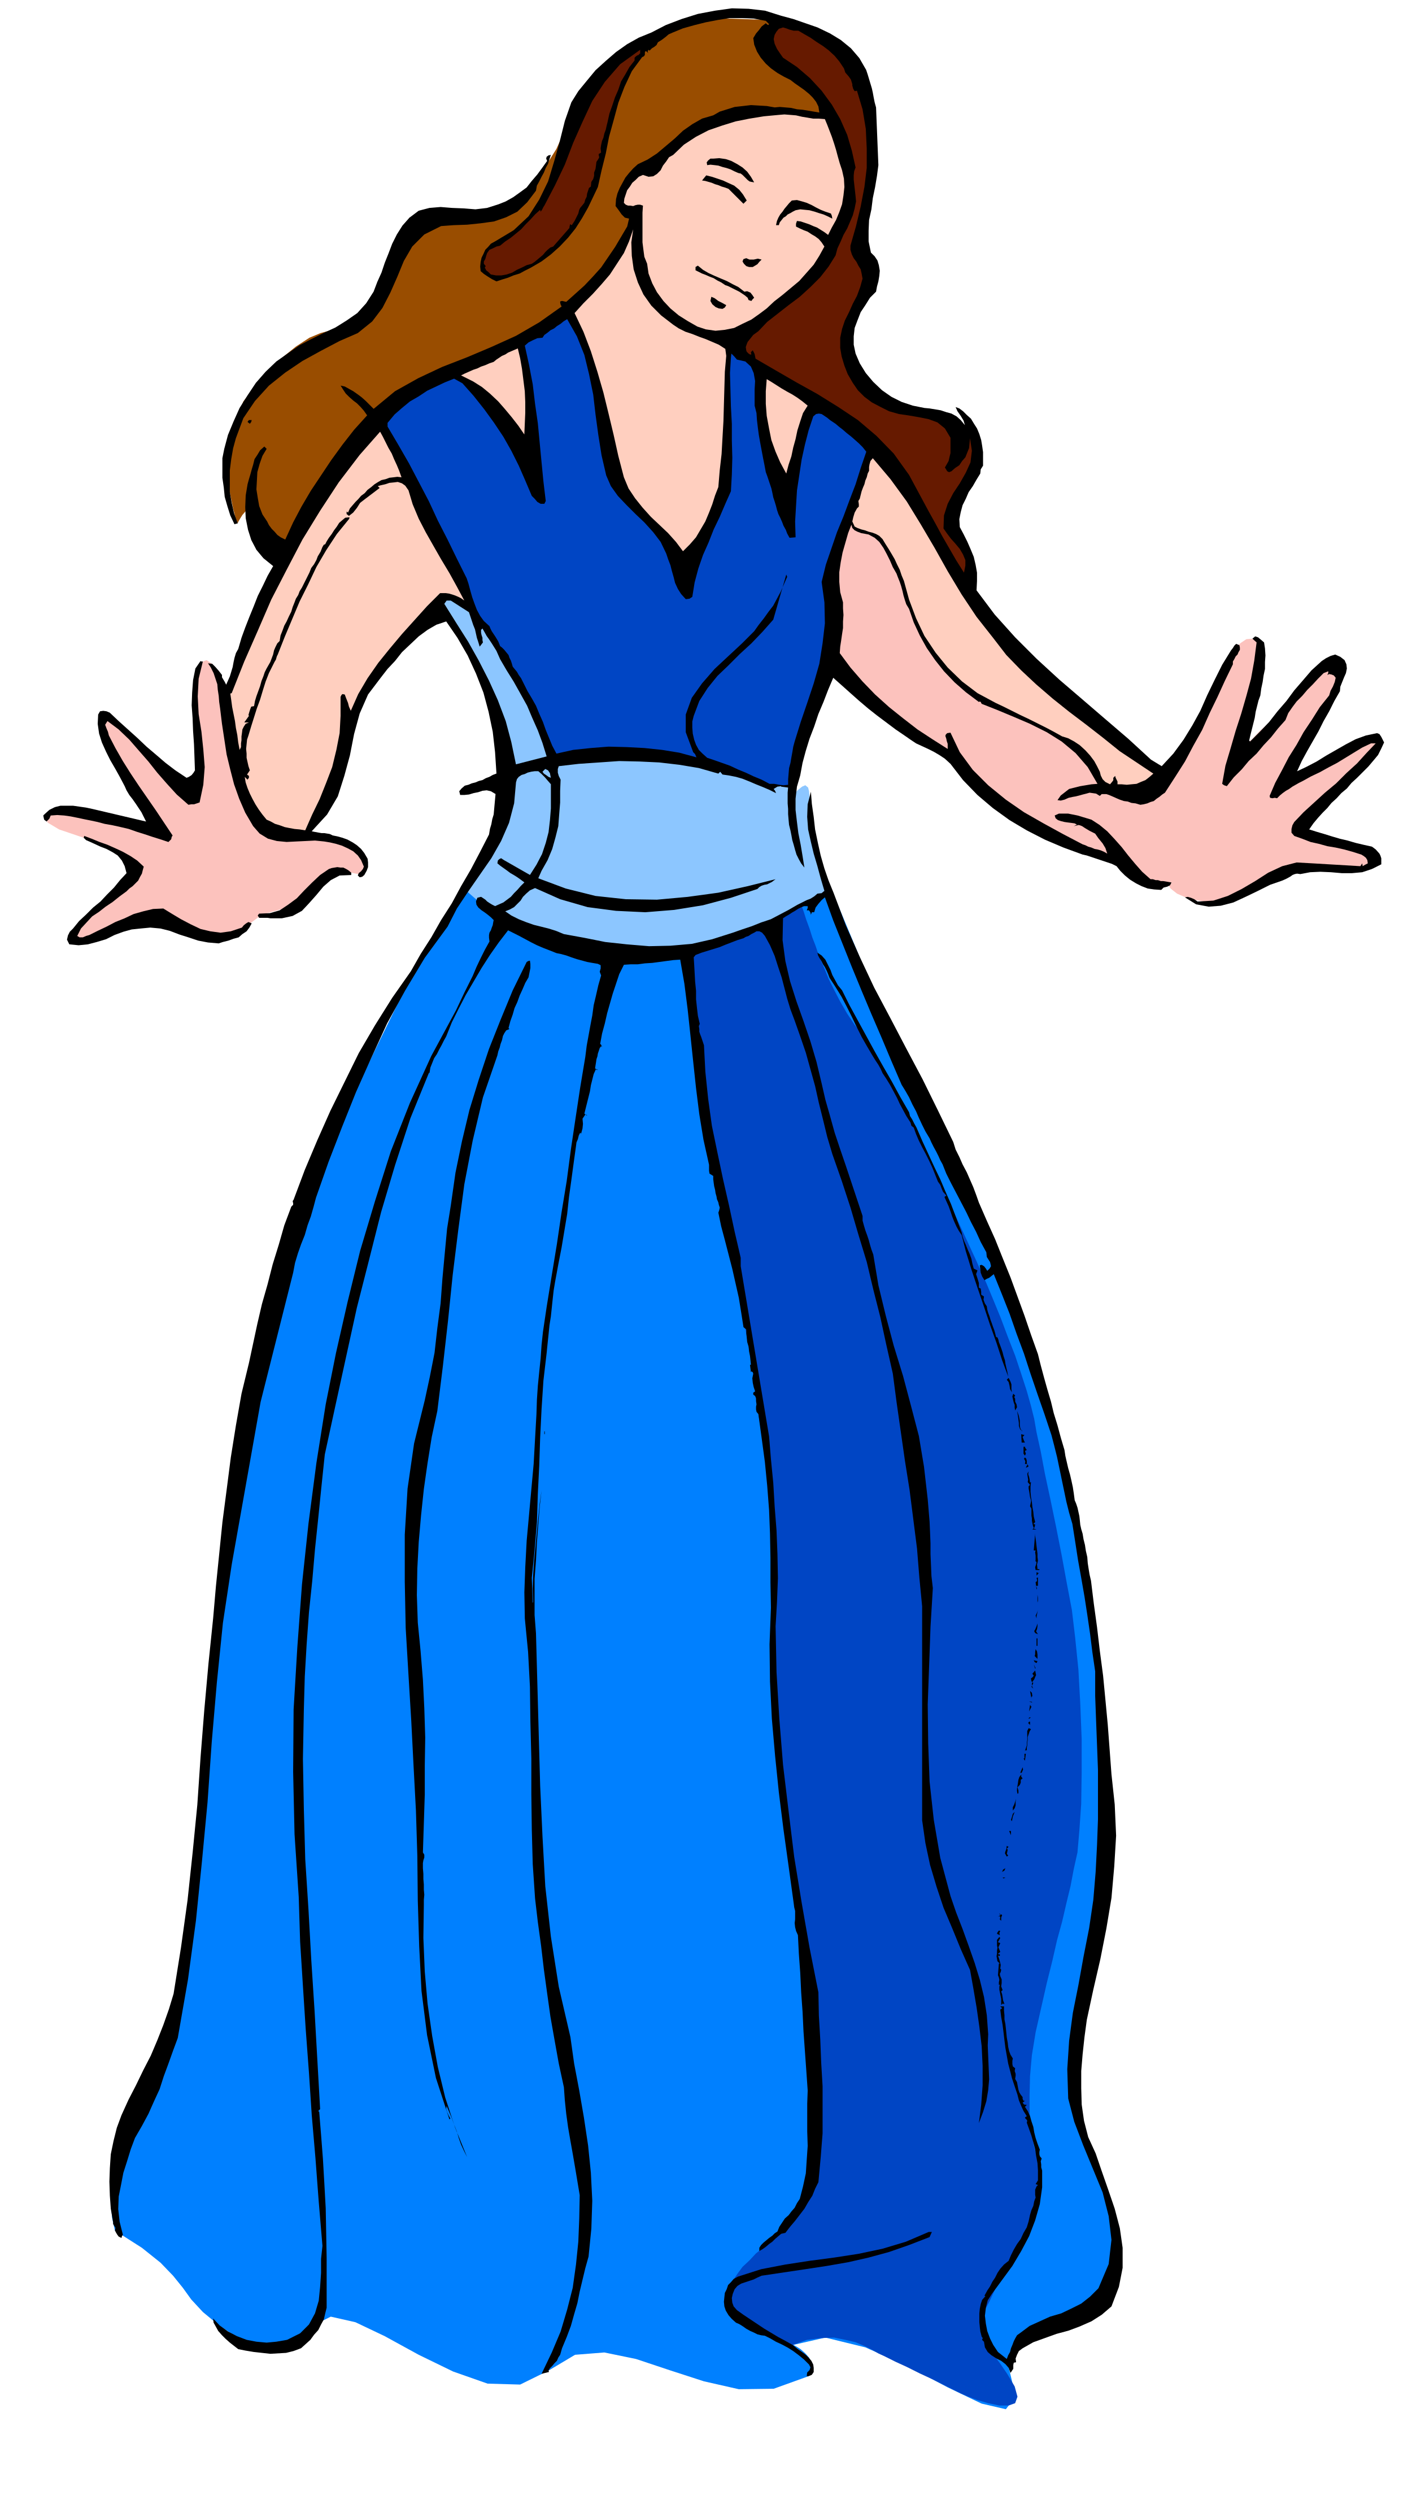 <svg xmlns="http://www.w3.org/2000/svg" width="490.455" height="868.277" fill-rule="evenodd" stroke-linecap="round" preserveAspectRatio="none" viewBox="0 0 3035 5374"><style>.pen1{stroke:none}.brush2{fill:#0045c4}.brush5{fill:#8cc6ff}.brush6{fill:#000}.brush8{fill:#ffcfbf}</style><path d="m1051 1833-101 150-92 168-86 176-74 178-65 170-52 156-38 133-23 104-17 100-15 124-15 136-13 137-12 125-9 104-6 70-2 27-2 25-6 70-10 98-15 116-22 117-28 107-36 82-43 45-10 10-8 24-7 32-3 39-3 39v39l3 34 6 27 58 37 40 32 27 28 21 26 18 25 25 27 35 29 53 35 3 2 10 5 14 5 20 4 23-1 26-7 26-17 29-27 36-18 53 12 63 30 73 40 74 36 74 26 70 2 61-30 57-34 63-5 68 14 72 24 74 24 75 17 75-1 75-27 6-15v-13l-5-12-8-9-10-9-8-5-7-4h-2l70-16 86 21 90 40 87 46 73 35 52 12 21-27-19-81 101-70 129-88v-7l1-19v-32l-3-42-8-53-14-61-23-71-31-77 11-240 45-328-1-23-1-58-3-87-3-102-6-111-8-108-12-96-14-71-21-75-24-99-31-118-35-126-42-130-46-122-52-109-56-84-256-615-88 45-91 32-91 19-87 9-83-2-74-10-63-19-48-25-35-26-25-17-16-13-7-6-4-4h1l1 1z" class="pen1" style="fill:#0080ff"/><path d="M1483 2057v52l4 52 4 48 6 45 5 39 5 34 3 26 2 18 1 18 4 28 5 35 8 38 7 38 7 36 6 31 6 22 5 27 9 46 11 57 13 64 11 61 10 56 7 40 3 23v15l4 26 5 32 6 37 5 36 5 33 3 26 2 16v37l1 10 1 12v13l1 18 1 21 1 24v96l-2 23v62l1 35v33l2 33 1 28 3 23 2 22 3 31 3 35 5 38 4 37 4 36 3 30 3 24 1 23 5 34 5 40 7 45 5 44 6 43 4 37 3 29 1 24 5 30 6 33 7 36 5 36 5 37 2 36-1 36-4 33-3 33-2 32-1 31-3 27-2 25-3 21-2 17-6 12-8 13-10 13-11 13-12 12-11 12-10 10-8 11-10 9-12 12-15 12-14 15-15 14-11 15-10 15-4 16-1 14 3 17 7 15 10 16 11 13 12 12 12 7 13 4 10 1 11 3 11 4 10 5 8 4 7 4 4 2 2 2 33-12 31-4 28-1 25 5 21 5 19 8 16 8 14 8 15 7 22 11 24 11 28 14 26 12 26 13 20 10 16 8 14 6 21 8 24 7 24 5h20l14-5 5-14-6-22-16-27-15-22-15-20-12-17-11-16-5-15-1-17 6-16 7-18 8-15 6-13 6-13 6-16 9-15 10-20 14-22 14-27 13-25 12-25 9-24 6-26 3-26-1-27-4-27-8-30-5-33-4-35v-38l1-42 4-45 8-49 12-53 12-53 12-48 10-44 11-40 9-39 9-37 7-37 8-36 4-46 4-58 1-67v-73l-3-76-4-73-7-69-7-59-11-58-11-60-12-61-12-58-12-56-9-48-9-41-5-29-7-28-9-32-12-37-13-39-16-41-15-40-16-39-15-36-22-49-31-67-37-80-39-85-41-85-38-74-33-58-23-34-19-23-16-24-15-26-13-25-12-24-8-20-7-16-3-9-5-11-5-15-7-18-6-19-7-19-5-16-4-11-1-4-39 19-40 20-41 18-37 18-34 14-26 11-18 8-5 3z" class="pen1 brush2"/><path d="m597 1191-3-2-5-2-9-6-8-6-10-10-8-13-6-16-2-19-3-16-5-7h-6l-5 6-6 7-5 8-4 7-1 3-4-9-6-23-7-34-3-43 1-49 10-52 21-52 37-48 40-41 36-29 29-19 24-10 18-5 13-1 7 1 3 1 52-22 98-222 130-7h22l24-5 31-12 34-25 38-40 37-59 36-80 96-119 182-83 147 5 121 37 74 88 27 194-35 160 30 67-35 78-12 121 86 76 128 39 51 35 5 83-44 96 32 84 3 81-200-324-248-165-64-59-216-276-1 3-2 11-4 15-6 20-9 20-12 21-16 19-19 17-136 123-211 98-123 89-197 260-27 37z" class="pen1" style="fill:#994d00"/><path d="M1834 1088h-2l-2 4-5 8-5 14-8 20-7 29-9 37-8 50 2 177 86 86 184 126 160 145 136 49 96 47 24 19 32-2 8 13 14 11 16 7 19 6 17 3 15 2 10 1 4 1 131-57 61-24h10l10 1 14 1 13 1 13 1 12 1 9 2h28l18-2 16-3 6-7-6-10-24-14-45-18-76-27 123-138 39-51-2-2-4-2-8-3h-10l-16 2-18 8-23 13-27 23-28 21-22 13-16 7-12 4-9-1-4-1-3-3 59-114 62-108v-4l2-8v-20l-4-7h-8l-14 8-20 21-27 27-28 28-27 26-25 26-23 20-17 18-12 10-4 5 22-133 15-76-10-16-11-6-12 1-12 8-12 11-11 16-10 18-6 20-11 24-18 37-25 41-25 45-26 40-22 35-15 24-5 10-440-389-192-211-15-15zM819 903l76 163 83 169 35 72-57-23-17 20-8 7-20 22-29 31-33 40-34 44-30 46-24 45-11 41-9 36-13 37-15 34-16 32-16 26-13 21-9 14-3 5 22 11h4l12 2 16 3 20 6 19 7 17 10 12 13 6 18-1 14v10l-2 4-1 2-5-3-1-2-3-1-6-1-10-2-10-1-11-1h-19l-5 3-6 4-9 9-11 10-11 13-12 11-9 10-6 7-2 3-81 22-32 24-3 2-5 5-8 6-11 8-15 6-16 4h-18l-20-4-21-9-17-7-15-6-12-5-10-5-6-3-4-2h-1l-106 18-84 27 3-30 115-111 5-36-102-47-53-18-25-15-4-12 13-8 21-5 26-1 25 3 18 7 14 7 19 6 21 5 23 4 20 2 17 3 12 1 5 1-8-42-91-150-2-5-4-10-4-13-1-12 3-8 10 1 20 12 32 28 33 32 26 27 18 21 14 17 8 11 6 9 2 4 1 2 40-59-15-192v-4l3-9 5-11 8-8 8-3 12 8 12 22 16 40 116-281 118-196 101-109z" class="pen1" style="fill:#fcc2bd"/><path d="m1092 1676 41-17 56-19 68-18 77-11 84-4 90 10 93 26 95 48 4 28 13-19 11-9 7-3 6 5 2 8 1 11-1 14v32l4 24 5 27 8 29 6 26 7 23 5 15 2 7 9 9-131 62-114 43-100 25-87 9-78-5-68-15-63-24-58-29-19-12-14-9-10-8-6-5-6-8v-2l-32-28 82-138 11-98z" class="pen1 brush5"/><path d="m1862 151 3 9 3 10 3 10 3 10 2 9 2 11 2 10 3 11 5 124-3 23-4 24-5 24-3 24-5 23-1 23v23l5 24 8 8 6 9 3 10 2 12-1 11-2 12-3 11-2 11-13 13-10 16-10 15-7 18-6 16-2 18v18l4 19 9 21 13 21 16 19 19 18 20 14 22 11 24 8 25 5 11 1 12 2 12 2 12 4 11 3 11 6 9 8 9 11-3-10-6-10-7-10-4-9 8 3 8 6 8 8 9 8 6 10 7 11 5 12 4 13 2 12 2 14v29l-5 8-1 9-8 13-8 14-9 13-6 14-7 14-4 15-3 15 1 17 8 15 8 16 7 16 7 17 4 17 3 17v18l-1 20 39 52 44 49 46 46 49 45 49 42 50 43 49 42 49 45 23 14 25-27 22-30 19-31 17-31 15-34 16-33 16-32 19-31 4-5 3-5 4-4 7 3 1 5v5l-3 5-2 5-4 4-3 6-3 5v6l-17 35-16 35-17 35-16 36-19 34-18 34-21 33-22 34-6 4-6 5-6 4-6 5-7 2-7 3-8 2-7 1-10-3-9-1-8-3-8-1-9-3-7-3-9-4-7-3-6-2h-10l-4 4-8-5-7-1-7-1-7 2-8 2-7 2-8 2-6 1-9 2-9 4-8 2-7-1 7-10 9-7 9-7 12-3 12-3 12-2 12-2 13-1-21-36-26-30-30-25-32-20-36-18-35-15-36-15-33-13-2-4-2-1-2 1-28-21-24-21-23-24-19-24-18-26-15-27-13-28-10-29-6-10-3-9-3-10-2-9-3-11-3-9-4-10-3-8-8-14-6-14-7-14-7-13-9-13-10-9-13-7-16-3-8-3-6-3-5-5-2-7-7 18-6 21-6 21-4 21-3 21v21l2 22 6 22v13l1 14-1 14v14l-2 13-2 14-2 13-1 14 23 31 26 30 27 28 30 27 30 24 31 24 32 21 33 21v-11l-2-6-1-5-2-6 1-3 3-3 7-1 20 42 28 38 33 33 38 31 39 27 42 24 42 23 42 22 6 2 6 3 7 2 7 3 6 1 7 2 7 3 7 4-2-6-2-6-3-5-3-5-9-11-7-10-6-3-6-3-5-3-5-3-6-4-5-2-7-1-6 3 4-1 5-1-7-4-7-1-8-1-7-1-8-2-6-2-5-4-2-6 9-4h20l10 2 10 2 10 3 10 3 10 3 17 11 17 14 15 16 16 18 14 18 15 18 15 17 18 16h5l6 2h5l6 2h5l6 1 6 1 6 1-3 6-6 3-8 2-5 5-15-1-14-2-13-5-12-6-13-8-11-9-10-10-8-10-10-5-9-3-9-3-9-3-9-3-9-3-9-3-9-2-41-15-40-17-39-20-37-22-36-26-33-28-31-32-27-35-12-11-12-8-12-7-12-6-13-6-13-6-12-8-10-7-22-15-20-15-20-15-19-15-20-17-18-16-19-17-18-16-11 26-10 26-11 26-9 27-10 26-8 26-7 26-5 27-7 24-3 26v24l3 26 3 24 5 25 4 24 4 25-7-9-5-9-5-10-3-10-3-11-3-10-2-11-2-10-3-12-1-11-1-12v-11l-1-12v-23l1-11-15-2v-1l-8 1-8 5 3 4 2 5-14-7-14-6-15-6-14-6-15-6-14-4-15-3-14-2-5-6-4 4-42-12-42-7-43-5-42-2-44-1-43 3-44 3-43 5-2 6v8l2 7 4 8-1 24v25l-2 25-2 26-6 24-7 25-10 24-13 23-7 16 59 22 64 16 65 7 67 1 66-6 66-9 63-14 60-15-8 6-10 5-6 1-6 2-5 3-4 4-57 19-60 16-62 10-62 5-63-3-61-8-59-17-54-24-11 5-8 7-7 7-5 8-7 7-7 7-9 5-10 4 13 9 16 8 15 6 17 6 16 4 16 4 16 5 17 7 44 8 45 9 46 5 48 4 46-1 46-4 44-10 44-14 20-7 21-7 20-8 21-7 19-10 19-10 19-11 20-10 8-3 8-5 7-6 9-1 6-5-8-27-7-26-8-27-6-25-6-27-2-27 1-27 7-27 2 26 4 28 3 27 6 29 6 27 8 28 9 26 11 27 26 69 30 68 31 66 35 66 34 65 35 66 33 67 33 68 5 16 8 16 7 16 9 17 7 16 7 16 6 16 6 17 17 39 18 40 16 40 17 42 15 41 15 41 14 41 15 42 6 24 7 26 7 25 8 27 6 25 8 26 7 26 8 27 2 13 3 13 3 13 4 14 3 13 3 14 2 13 2 15 3 7 3 9 2 9 2 9 1 9 1 10 2 9 3 10 2 12 3 12 2 13 3 13 1 13 2 13 2 12 3 13 6 49 7 51 6 51 7 53 5 52 5 53 4 53 4 54 7 65 3 67-4 66-6 68-11 66-13 66-15 65-14 65-5 37-4 37-3 36v37l1 35 5 35 9 35 16 35 13 38 14 40 14 41 11 42 6 42v43l-8 41-16 42-21 18-22 14-25 11-24 9-26 7-25 9-25 9-23 13-8 6-4 8-3 8 1 8-5 1-1 5v8l-6 9-4-11-7-8-9-7-10-5-11-7-8-7-6-10-2-12-4-4 1-4-2-3-3-11-1-10-1-10v-19l1-10 2-10 3-9 7-8-2-1 6-11 6-9 5-10 6-9 5-10 6-9 8-9 10-8 5-12 6-12 7-12 8-11 6-13 7-12 4-13 3-14 3-10 4-9 2-10 3-8-1-6v-11l3-7 2-2 1-1-5-2 2-3 3-5v-22l-1-15-3-16-2-14-4-15-4-14-5-14-5-14 1-4-1-2-3-3-1-2 4-3-7-11-5-11-5-12-3-12-4-12-4-12-4-12-3-12-5-19-3-17-3-17-2-16-2-17-2-16-3-17-2-16 4-3-4-4h8v9l1 10v9l2 10 1 9 1 10 1 10 2 11 1 9 2 9 3 8 5 8-1 5v7l1 5 5 4-1 6 2 6v4l-1 7 4 7 2 11 1 5 2 6 3 5 4 5v4l2 4h3l-5 4 3 4 6 1-4 4 6 9 5 11 3 11 4 12 2 12 3 12 4 12 5 13-1 5v5l1 4 4 5-2 6 1 7v6l2 7v36l-5 36-10 35-13 34-17 32-19 32-22 30-22 30-9 14-4 16-2 17 2 17 3 16 6 16 7 14 10 15 19 15 3-8 4-7 2-8 3-7 3-8 3-6 4-7 7-5 20-15 22-10 22-10 24-7 21-10 22-11 19-15 18-18 22-52 6-52-6-51-13-51-21-51-21-51-19-50-13-50-2-63 4-61 8-60 12-60 11-61 12-61 9-61 5-60 3-58 2-55v-106l-2-53-2-52-2-54v-53l-6-41-5-40-6-41-6-39-7-40-7-39-6-39-6-38-7-24-6-24-5-24-5-24-5-24-5-24-6-24-6-23-15-45-15-43-15-44-14-43-16-43-15-43-17-43-17-42-5 4-5 4-5 2-5 3-5-8-3-8-1-8-1-8 4-1 5 3 4 5 3 5 5-5 3-5-1-5-1-4-7-11-1-10-12-22-10-22-11-21-10-21-11-21-11-21-11-21-10-20-4-10-4-10-5-9-4-9-5-10-5-9-5-10-4-9-9-15-7-14-7-15-6-14-8-15-7-15-8-14-8-13-22-51-21-50-22-51-21-50-21-51-20-50-20-50-18-50-7 6-7 8-6 8-3 10h-5l-2 5v8-7l-1-5-3-5h-5l2-5v-4h-8l-7 3-6 3-6 4-7 4-6 4-7 4-6 4-1 47 6 45 10 43 14 44 15 42 15 44 13 44 11 46 8 35 10 35 10 36 12 36 12 35 12 36 12 36 12 36v10l3 11 3 10 4 11 3 9 3 11 3 10 4 11 11 66 16 66 17 64 20 65 17 64 17 65 11 66 8 70 2 24 2 24 1 23 1 24v23l1 23 1 24 3 26-5 83-3 84-3 83 1 84 3 82 9 82 14 82 22 82 12 35 14 36 13 36 13 37 11 36 9 37 6 39 3 41-1 24 1 24 1 24 1 25-2 23-4 24-7 23-9 24 5-40 3-41v-42l-2-42-5-42-6-42-7-41-7-39-20-45-18-44-19-45-15-45-14-47-10-47-7-49v-460l-6-62-5-62-8-63-8-63-10-63-9-63-9-63-8-61-14-62-13-60-15-59-14-59-18-59-17-58-19-58-20-57-11-37-9-37-9-36-8-36-10-36-10-36-12-35-12-34-9-24-7-23-6-23-6-23-8-24-7-22-10-23-11-20-6-7-6-3h-6l-5 3-6 3-6 4-6 2-5 3-13 4-13 5-13 5-12 5-13 4-13 4-13 4-13 5-4 5 1 16 1 18 1 18 2 20v18l2 19 2 17 4 17-2 5 1 6v6l2 6 2 5 2 6 2 6 2 6 3 57 6 58 8 58 12 58 12 57 13 57 12 56 13 56v18l61 366 4 49 5 51 3 51 4 51 2 51 1 52-2 51-3 52 2 99 6 100 8 99 12 100 12 98 16 98 17 97 19 96 1 50 3 51 2 50 3 51v101l-4 51-5 54-7 14-6 15-9 14-8 14-10 13-10 13-11 13-10 13-9 2-6 5-7 6-6 6-7 5-7 6-7 5-7 4v-7l4-6 5-5 6-5 6-5 7-5 5-5 6-4 4-10 6-9 6-9 8-7 6-8 7-8 5-10 6-9 7-27 6-28 2-30 2-29-1-31v-60l1-28-3-43-3-42-3-42-2-42-3-42-2-42-3-41-2-40-4-9-2-8-1-9 1-8v-18l-2-8-1-8-11-80-11-79-10-80-8-78-7-80-4-80-1-80 3-79-1-54v-53l-1-52-2-51-4-52-5-51-7-52-7-51-4-5-1-5v-6l1-5-1-7v-6l-2-5-4-3v-4l4-3-3-9-2-9-1-10 2-10-1-3-3-2-1 2-2-16h2l-1-10-1-9-2-10-1-10-3-10-1-10-1-9v-8l-6-5-5-32-5-31-7-31-7-31-8-31-8-31-8-30-6-29 2-6 1-5-2-6-1-5-3-7-1-6-2-7-1-7-2-8-1-7-1-8v-7l-8-5-1-6v-13l-12-54-9-55-7-56-6-56-6-57-6-56-7-55-9-52-15 1-15 2-15 2-15 2-16 1-15 2h-15l-15 1-10 20-7 21-7 21-6 21-6 21-5 22-6 22-4 22 2 2 2 5-2-2-3 4-2 6-2 6-1 6-2 6-1 7-1 6-1 7 6 3h-3l-1-2-5 11-3 12-3 12-2 13-3 12-3 12-3 12-3 12 5 4 1-1h-1l-2-1h-1l-6 9 1 11-1 10-3 11-2-2-3 6-2 8-3 7-1 8-5 36-5 37-5 36-4 37-6 36-6 36-7 36-7 38-3 18-2 18-2 19-2 19-3 19-2 20-2 19-2 20-7 60-4 61-3 61-2 61-3 60-2 61-5 60-6 60 2 53h1l-1-30 1-29 2-31 3-31 3-32 3-30 3-30 4-28-4 35-3 38-3 39-2 39-3 39v78l3 39 3 110 3 110 3 108 5 109 6 107 12 108 17 108 25 108 8 57 11 58 10 58 9 60 6 59 3 60-2 60-6 60-7 25-6 25-6 25-5 25-7 24-7 25-9 24-10 24-2 7-2 7-4 6-3 7-5 5-5 6-5 5-3 5 1 3-16 4 22-46 19-45 14-47 12-47 7-50 5-49 2-50 1-50-5-30-5-30-5-29-5-28-5-29-4-29-3-29-2-28-11-51-9-50-9-51-7-50-7-51-6-51-7-51-6-51-5-74-2-74-1-77v-76l-2-78-1-76-4-75-7-72-1-56 2-55 3-56 5-55 5-55 5-55 3-54 3-53 1-31 2-30 3-30 3-29 2-29 3-28 4-27 4-27 11-68 11-67 10-68 11-67 9-68 10-67 10-66 11-66 3-24 4-22 4-22 4-21 3-22 5-21 5-22 6-21-3-8 2-7v-7l-6-3-12-2-11-2-11-3-11-3-12-4-11-4-11-3-10-2-15-6-13-5-14-6-12-6-13-7-13-7-12-6-12-6-20 26-19 27-18 28-17 29-17 29-15 29-15 30-12 30-5 9-5 10-5 9-5 10-6 9-4 10-4 10-2 12-1-1-40 98-33 101-30 101-26 103-26 102-23 105-23 105-23 106-7 67-7 69-7 67-6 69-7 67-5 69-4 69-2 71-2 106 2 108 3 108 7 109 6 108 7 108 6 106 6 106-4 4 2 2 4 49 4 52 3 52 3 54 1 53 1 54v107l-3 12-3 13-6 11-6 12-9 10-8 11-10 9-10 9-16 6-16 4-17 1-17 1-18-2-18-2-18-3-15-3-9-7-9-7-9-8-8-8-8-9-5-9-5-9-1-9 14 15 18 13 19 10 21 8 21 4 22 2 21-2 23-4 28-14 19-19 13-24 8-27 3-30 2-30v-30l3-28-8-95-7-93-8-93-6-91-7-94-6-93-6-95-3-96-9-135-3-134 1-134 8-134 10-135 14-131 17-130 20-126 22-110 25-110 27-110 32-107 34-107 41-104 46-101 53-98 9-19 9-19 9-18 9-18 8-19 9-19 9-18 10-18-1-8v-6l1-5 3-5 2-6 2-5 1-6 1-5-6-6-6-5-8-6-6-4-7-6-4-6-1-7 3-8 8-2 9 6 4 4 6 4 5 3 6 3 9-4 9-4 8-6 8-6 7-8 7-7 7-8 8-8-8-6-7-5-8-5-7-4-8-6-7-5-7-5-6-5 1-6 3-3 4-2 6 4 56 32 14-22 12-23 8-24 6-23 3-26 2-25v-52l-7-8-6-7-7-7-7-6h-8l-7 1-8 2-6 3-7 2-6 4-4 5-2 7-4 45-11 42-17 39-21 37-25 36-25 36-24 36-20 39-49 67-42 70-39 71-34 74-33 74-30 75-29 75-27 77-5 19-6 21-7 19-6 21-8 20-7 20-6 20-4 21-70 278-62 349-19 126-13 128-11 128-9 129-12 127-13 128-17 126-22 126-10 27-10 28-10 27-9 28-12 26-12 27-14 26-15 26-9 24-8 26-8 25-5 26-5 25-1 27 3 27 7 28-2 3-1 4-6-3-3-4-3-5-2-4 1-6-2-3-3-5v-4l-5-29-2-28-1-30 1-29 2-30 6-29 7-28 10-27 15-33 16-31 16-33 16-31 14-33 13-33 12-34 10-33 16-100 14-101 11-103 10-102 7-103 8-101 9-100 10-97 6-69 7-69 7-69 9-69 9-70 11-69 12-68 16-66 9-42 9-42 10-43 12-42 11-43 13-42 12-42 15-40 4-4v-3l-1-5 2-3 24-64 27-64 28-63 30-61 31-63 35-60 37-59 40-57 21-37 23-36 21-37 23-36 20-37 21-36 20-38 19-37 2-12 3-10 2-11 3-10 1-11 1-11 1-11 1-11-10-6-9-2-9 1-9 3-10 2-10 3-10 1h-9l-2-8 5-6 7-6 8-2 7-3 8-2 7-3 8-2 7-4 8-3 7-4 8-3-3-46-5-44-9-43-11-41-16-41-18-39-22-38-24-35-21 7-19 11-19 14-18 17-18 17-15 19-16 17-14 18-28 37-18 41-12 44-9 46-12 44-14 44-23 39-33 36 4 1 6 1 5 1 6 1h6l6 1 6 1 6 3 10 2 11 3 11 4 11 6 9 6 9 8 7 9 7 12 1 8v10l-3 8-5 9-5 4-5 1-4-4 2-5 5-4 4-5 2-5-6-14-7-10-10-9-11-6-13-6-13-4-13-3-12-2-20-2-20 1-21 1-20 1-21-2-19-5-18-11-14-16-17-29-13-30-11-31-8-31-8-33-5-33-5-33-4-33-2-14-1-13-2-13-1-12-4-12-4-12-6-12-6-9 9 1 7 7 7 8 7 9v5l3 5 3 5 3 6 4-9 4-9 3-10 3-10 2-11 2-9 3-10 5-9 7-24 8-22 9-23 9-22 9-23 11-22 10-21 12-21-21-17-15-18-11-21-7-22-5-25-1-24 1-25 4-24 3-11 3-10 3-11 3-10 3-12 6-9 6-10 9-8 5 5-9 15-6 17-5 18-1 19-1 18 3 19 3 17 7 18 4 6 6 9 4 8 6 8 6 6 6 7 7 5 10 5 17-37 18-34 20-34 22-33 22-33 24-33 25-32 28-31-7-10-7-8-8-8-8-6-9-8-7-7-6-9-5-8 9 2 9 5 9 5 10 7 8 6 9 8 8 8 9 9 46-38 50-28 51-24 54-21 52-22 53-24 50-29 48-34-2-4-1-4v-3l4-1 9 2 19-17 20-18 18-19 18-20 15-22 15-22 13-22 13-22 4-17-9-2-7-7-7-10-6-8 1-15 3-12 5-12 6-11 6-11 8-10 9-10 10-9 21-10 20-13 19-16 19-16 18-17 20-14 21-12 24-7 14-8 16-5 16-5 18-2 17-2 17 1 17 1 17 3 11-1 12 1 12 1 13 3 12 1 12 2 12 2 12 2-2-13-5-10-7-9-8-8-11-9-10-7-10-7-9-7-14-7-14-8-14-10-11-10-11-13-8-13-6-15-2-14 6-10 6-7 6-8 9-7 2 2 3 2 2-2-7-7-26-5-26-1h-26l-25 4-26 5-24 6-25 7-22 9-9 4-7 6-8 6-8 5-3 6-5 4-5 3-5 5-2-2-2 3 1 4-3-3-3-1-1 3v5l-2 3-4 2-22 30-16 34-13 34-10 37-10 36-7 36-9 36-8 36-10 21-11 23-13 23-14 22-16 20-18 19-19 17-20 15-12 7-12 7-12 6-11 6-13 4-12 5-13 4-12 4-10-5-8-5-9-6-7-6-1-10 1-10 2-9 4-8 4-9 6-6 6-7 9-5 40-24 32-30 23-36 19-39 13-43 12-43 11-44 14-40 15-24 18-22 19-23 22-20 22-19 24-17 25-14 27-11 31-16 34-13 35-11 37-7 36-5 36 1 35 4 35 11 26 7 26 9 26 9 27 13 23 14 22 18 18 21 15 26z" class="pen1 brush6"/><path d="m1716 66 12 7 14 8 13 9 14 9 12 9 13 12 10 12 10 15 3 9 7 8 5 7 3 10v3l2 7 3 5 5-1 12 40 7 42 2 42v42l-5 41-8 42-10 42-12 42v9l3 10 4 8 6 8 4 8 5 8 2 9 2 11-5 18-7 19-9 17-8 18-9 18-6 18-4 19v22l3 18 6 20 7 18 11 19 11 16 14 14 16 12 19 10 18 9 21 6 21 3 23 4 20 4 19 7 16 13 12 20v33l-2 8-2 9-4 7-4 7 2 3 3 5 4 2 5-2 8-7 9-6 6-9 7-8 4-10 4-10 1-11 1-10 4 27-3 25-10 22-13 23-14 21-12 23-8 25-1 28 7 10 9 12 9 10 10 12 7 12 5 12v12l-3 15-17-27-15-26-15-26-14-26-15-27-14-26-14-26-14-26-33-46-37-38-40-34-42-28-45-28-45-25-45-26-43-25-2-10-4-8-4 4 1 5h-3l-3-2-4-4-1-3-1-7 2-6 2-5 4-5 8-10 11-8 19-20 23-18 23-18 24-18 23-21 21-21 18-23 15-24 4-15 7-15 6-14 8-14 6-14 6-14 4-15 3-15-1-11-1-9-1-9-1-9-1-9v-9l1-9 3-8-8-36-10-34-15-34-18-31-22-30-25-27-28-24-30-20-7-10-6-9-5-11-2-10 2-9 4-7 5-6 9-3 7 2 8 3 8 2h10zm-352 64-11 14-9 16-9 15-6 18-7 16-6 18-6 17-4 18-2 8-2 9-3 8-2 9-3 7-2 9-1 7 1 9-5 3v3l1 4-2 4-4 6-1 8-1 7-3 8v7l-2 7-4 6-1 10-4 3-2 6-2 6-1 7-3 6-2 7-4 5-5 6-2 4-2 8-4 8-4 8-6 9-4-2v2l-1 4v2l-35 40-6 2-6 5-5 5-5 6-6 5-6 5-6 5-6 4-11 3-10 5-11 5-10 6-12 4-11 2h-12l-11-2-5-5-5-4-3-6 2-3-4-5v-5l3-5 2-7 2-6 5-7 7-3 8-4 8-2 11-9 12-8 11-9 11-9 10-11 10-10 10-11 11-10 1 4 3-4 3-6 2-3 23-44 21-44 18-47 20-45 21-45 27-41 33-38 43-31v8l-2 1-1 2-3 1-3 2-3 3v6z" class="pen1" style="fill:#661a00"/><path d="m1773 256 5 12 5 13 5 13 5 15 4 13 4 15 4 14 5 15 4 18 1 18-2 18-3 19-6 17-7 17-9 16-8 16-8-6-8-5-8-5-8-3-9-4-9-3-9-3-8-1-2 6v6l8 4 9 4 8 3 9 6 7 4 8 6 6 7 6 9-11 20-12 19-15 17-16 18-18 15-18 15-18 14-16 15-16 12-17 12-19 9-18 9-20 4-20 2-21-3-18-6-21-12-19-12-18-15-15-16-14-19-10-19-8-21-3-21-6-15-2-15-2-16v-64l1-15-6-2h-5l-5 1-5 2-6-1h-5l-5-2-4-4 1-9 3-9 3-9 6-8 5-8 7-6 7-7 9-4 12 4 10-1 8-5 8-8 5-10 7-9 6-9 9-5 23-22 26-17 27-14 29-10 29-9 30-6 31-5 32-3 12-1 13 1 12 1 13 3 12 2 12 2h12l13 1z" class="pen1 brush8"/><path d="m1184 333-3 9-3 10-5 9-4 10-5 9-5 10-5 9-2 11-19 25-21 20-24 12-26 9-29 4-29 3-29 1-27 2-36 18-26 26-18 31-14 34-15 34-17 33-22 29-31 25-39 17-40 21-40 22-37 25-35 28-30 33-25 37-16 43-6 22-4 23-3 24v47l4 23 5 22 8 22-4 1-3 1-9-19-6-19-6-21-2-20-3-21v-42l4-20 8-30 12-29 13-29 17-27 18-27 21-24 23-22 27-19 23-16 25-13 26-13 26-12 24-15 23-16 19-21 16-25 8-21 9-20 7-21 8-20 8-21 10-20 12-19 15-17 20-15 23-6 24-2 25 2 25 1 25 2 25-3 25-8 15-6 16-9 14-10 15-11 11-14 12-14 11-15 10-14-2-5 1-4 4-3 5-1zm437 59-6-1-4-1-4-3-3-3-4-4-4-4-4-3-5-1-9-4-8-4-9-3-8-2-9-3-8-1-9-1-7 1-1-6 3-4 5-4h6l13-1 14 2 12 4 13 7 11 7 10 9 8 11 7 12zm-16 39-7 7-32-32-8-3-7-2-7-3-7-2-7-3-7-2-7-2-7-1 9-11 12 3 12 4 12 4 13 6 11 5 11 9 8 10 8 13zm181 28 2 5 1 6-10-5-9-4-10-3-9-3-11-3-10-1-10-1-10 2-6 3-5 3-6 3-4 4-5 3-4 5-4 5-2 6h-6l2-9 3-7 4-7 5-6 4-6 5-6 5-6 6-6 11-1 11 3 10 3 11 5 9 5 10 5 10 4 12 4z" class="pen1 brush6"/><path d="m1690 1235 2 5-7 16-7 16-8 15-8 15-10 13-10 14-11 14-10 14-26 26-29 27-30 28-27 31-22 31-13 36v38l16 43 4 4 3 7-37-10-37-6-38-4-38-2-39-1-38 3-38 4-36 8-9-17-7-17-7-17-6-17-8-18-7-17-9-16-9-15-4-8-3-6-4-8-3-6-5-7-4-7-5-6-4-5-2-7-2-6-3-6-2-6-5-6-4-5-5-5-4-3-4-10-6-10-4-6-4-6-3-6-2-5-12-11-8-11-7-13-5-13-5-14-4-14-4-15-4-12-21-42-20-41-21-41-19-41-22-42-21-40-23-40-23-39v-8l15-18 16-14 17-14 19-11 18-12 19-9 19-9 20-8 18 10 24 27 23 29 21 29 20 30 17 30 16 32 14 32 14 33 6 6 6 7 7 4h8l3-6-5-42-4-41-4-42-4-42-6-42-5-42-8-42-9-41 8-7 10-5 9-4 11-1 4-6 7-5 6-5 8-4 6-5 8-5 6-5 8-5 21 37 16 40 10 41 9 44 5 43 6 44 7 44 10 43 10 23 15 21 18 19 20 20 19 18 19 21 16 21 12 25 4 12 5 13 3 12 4 14 3 12 6 13 7 11 10 11 8-1 6-4 5-31 8-30 10-29 12-27 11-28 13-27 12-28 12-27 2-36 1-36-1-37v-36l-2-37-1-36-1-36 2-33 1-9 6 6 6 7 18 4 12 11 6 14 3 17-1 18v35l4 16 1 15 2 17 2 15 3 17 3 16 3 16 3 15 3 16 3 8 3 9 3 9 3 9 2 9 2 10 3 9 3 10 2 8 3 9 4 8 4 9 3 8 5 9 3 8 5 9 13-1-1-34 2-34 2-33 5-33 5-33 7-32 8-31 10-30 6-5 6-1 6 1 6 4 6 4 6 5 6 4 6 4 7 6 9 7 8 7 9 7 8 7 9 8 8 8 8 10-12 35-11 35-13 34-13 35-14 34-12 35-12 35-9 37 6 44 1 45-5 43-7 44-12 42-14 42-14 41-13 42-3 11-2 12-2 11-2 12-3 11-1 12-1 12v12l-10 1-9-1-11-2h-10l-17-9-17-7-17-8-17-7-17-8-17-6-17-6-15-5-10-9-8-8-6-11-4-11-3-13-1-13v-13l3-12 12-32 18-28 21-26 24-23 24-24 25-23 24-25 23-26 28-97z" class="pen1 brush2"/><path d="m991 807 8-4 9-4 9-4 9-3 8-4 9-3 9-4 9-3 6-5 6-4 6-4 7-3 6-4 7-3 7-3 7-3 5 21 4 23 3 24 3 24 1 23v24l-1 23-1 23-13-19-14-18-15-18-14-16-18-17-17-14-19-12-18-9-8-4zm568-57-14-9-14-6-14-6-14-5-15-6-15-5-14-7-12-8-26-20-21-21-17-24-12-26-9-28-4-29-1-29 4-28-9 26-11 25-15 23-15 23-18 21-19 21-20 20-19 21 19 40 16 42 14 44 13 45 11 45 11 46 10 45 12 46 10 24 14 21 16 20 18 20 18 17 19 18 17 19 15 20 15-15 13-15 10-17 10-17 8-19 7-18 6-19 7-18 3-36 4-35 2-36 2-35 1-36 1-35 1-35 3-34-2-15z" class="pen1 brush8"/><path d="m1637 558-5 5-4 5-5 3-5 3h-8l-6-2-5-5-3-5 2-5 6-2 7 3h9l9-2 8 2zm-37 69 6-1 7 3 4 5 4 6-3 3-3 4-6-2-2-5-6-5-6-4-6-4-6-3-6-3-6-3-6-3-6-2-9-6-8-4-8-5-8-3-9-4-8-3-8-4-6-3v-7l5-3 11 9 12 7 13 6 14 6 12 5 13 7 12 6 13 10zm-39 29-3 5-5 3-8-1-7-3-7-6-4-7 2-9 7 3 8 6 8 4 9 5z" class="pen1 brush6"/><path d="m1736 872-10 16-6 18-6 19-4 19-5 18-4 19-6 18-5 19-13-24-10-23-9-25-5-25-5-27-2-26v-27l2-26 10 6 11 7 11 7 12 7 11 6 11 7 11 8 11 9z" class="pen1 brush8"/><path d="m541 903-1 4-3 4-5-4 3-4h6z" class="pen1 brush6"/><path d="m863 1026-9-1-8 1-9 1-8 3-9 2-7 4-8 5-7 6-8 6-6 7-8 6-6 7-6 6-6 7-6 7-4 9-2-2h-1v5l5 4 9-7 8-10 7-11 9-7 33-25-4-4 7-2 9-2 9-3 10-1 8-1 9 3 7 5 7 10 9 30 13 31 15 29 17 30 16 28 18 30 16 29 16 30-7-5-6-3-7-3-6-2-7-2-7-1h-12l-28 28-27 30-27 30-26 31-25 31-23 33-20 34-16 36-4-9-2-8-4-10-3-8-5-1-2 2-2 4v41l-2 37-7 36-9 37-13 34-14 35-16 33-15 34-12-2-11-1-11-2-10-2-11-4-10-3-9-5-9-4-9-11-8-11-7-11-6-11-6-12-5-12-4-12-2-12 6 6 3-4v-4l-4-3 2-3 2-3 2-3-3-9-2-9-2-9v-9l-1-10 1-10 1-10 3-9 6-20 6-19 6-19 7-19 6-20 6-19 7-18 9-18 3-6 3-5 2-7 2-4 15-38 16-38 16-38 18-36 18-38 21-36 23-35 26-32 1-2v-2l-9 1-6 5-7 6-5 8-6 8-5 8-6 8-5 8-2 4-1 2-3 1-3 5-2 5-2 5-3 5-3 5-3 8-5 9-6 8-4 10-4 8-4 8-4 8-4 8-5 8-3 8-5 8-3 8-4 10-3 10-5 10-5 11-5 9-4 11-4 10-2 12-5 5-4 8-3 7-2 9-3 8-3 8-4 7-4 7-4 8-3 9-4 10-3 11-4 11-4 11-3 10-2 11-6 1-2 5-2 6-2 7 1 2-10 14h10l-7 3-4 6-3 6-1 8-1 7v8l-1 7v8l-3 6-3-16-2-16-3-15-2-15-3-15-3-15-2-15-2-14 3-1 27-68 29-66 29-67 33-64 34-65 38-62 40-61 45-59 44-50 6 11 6 12 6 12 7 12 5 12 6 13 5 12 5 14zm1273 347 27 35 32 33 32 30 36 31 35 28 37 28 36 28 36 29 72 48-8 7-9 7-10 4-9 4-11 1-10 1-11-1h-9v-6l-2-4-2-4-1-4-4 4v5l-2 3-5 6-10-5-6-6-4-8-2-8-6-12-6-11-9-12-10-11-12-11-12-8-13-7-13-4-18-10-17-9-18-9-18-9-19-9-18-9-18-9-17-8-39-21-33-25-31-30-26-32-24-36-18-38-15-40-11-40-5-12-4-12-6-12-5-11-7-12-6-10-7-11-6-10-7-7-7-4-8-3-8-2-8-3-8-2-8-3-6-3-5-11 2-9 3-10 5-9 4-4v-5l-1-7 3-5 2-8 2-8 3-8 3-7 2-8 3-7 2-8 3-6v-8l1-6 2-7 5-6 38 45 35 48 30 49 30 51 28 50 30 50 32 48 37 47z" class="pen1 brush8"/><path d="m1008 1316 3 9 3 9 3 9 4 10 2 9 2 9 3 9 3 10 4-5 3-4-1-5v-5l-2-6-1-5v-6l3-3 4 7 5 9 5 7 6 9 5 8 5 8 4 9 4 9 14 24 15 24 14 25 15 27 11 26 12 27 10 27 9 29-66 17-10-48-12-45-17-45-19-42-22-43-23-41-26-41-25-40 5-7h9l39 25z" class="pen1 brush5"/><path d="m2717 1381 2 13 1 15-1 14v15l-3 14-2 14-3 14-2 15-4 11-3 12-3 12-2 13-3 12-3 12-3 12-3 13 2 2 21-21 20-21 18-23 19-22 17-23 19-22 18-21 22-20 9-6 10-5 10-3 11 5 9 7 4 9 1 9-2 10-4 9-4 10-4 10-1 10-12 21-11 22-12 21-11 22-12 21-12 21-12 22-10 22 21-10 21-11 21-13 21-12 21-12 21-11 22-8 24-5 5 2 4 6 3 6 3 6-6 13-7 14-10 12-11 13-12 12-12 12-12 11-10 12-12 10-10 11-11 10-9 11-10 10-10 11-10 12-9 13 16 5 17 5 16 5 17 5 17 4 17 5 17 4 18 4 8 6 8 9 2 4 2 6v13l-20 10-21 7-22 2h-22l-23-2-23-1-22 1-21 4-7-1-5 1-5 2-4 3-9 5-9 4-26 9-26 13-27 13-26 12-27 7-26 2-27-5-24-15 6-1 7 2 7 3 7 5 34-2 31-10 30-15 29-17 28-18 30-14 31-8 36 2 101 6 2-3 2-3 1 6 5-3 6-3-1-7-3-5-5-4-5-3-19-6-18-5-18-4-18-3-18-5-18-4-18-7-17-6-6-7v-8l2-8 4-7 20-21 23-21 23-21 24-20 22-22 23-21 20-22 20-21h-10l-19 9-18 11-18 11-18 11-19 10-18 10-19 9-18 10-8 4-7 4-7 4-7 5-7 4-7 5-6 5-6 6-5-1-5 1-5-1-1-4 12-28 15-28 14-27 17-27 15-27 18-27 17-27 20-25 3-10 5-9 4-10 2-9-4-5-5-2-5-1-4 2 2-4v-4l-10 4-12 12-11 12-12 12-11 13-12 12-9 12-9 13-6 15-16 18-15 19-16 17-15 18-17 16-15 18-17 17-15 19-6-2-4-3 7-39 11-37 11-38 12-37 11-38 10-37 7-39 5-39-9-8 6-5 6 2 6 5 7 6zm-2281 41-9 37-2 38 2 38 6 38 4 38 3 38-3 38-8 38-6 2-6 2h-6l-6 1-25-22-21-23-21-24-19-24-21-24-20-23-23-22-24-18-5 8 3 8 3 7 2 8 14 27 16 28 17 27 18 27 18 26 18 26 18 27 18 27-2 3-1 5-3 3-3 3-18-6-16-5-18-6-16-5-17-6-17-4-18-4-17-3-15-4-14-3-15-3-14-3-15-3-14-2-15-1-14 1-3 7-6 6-5-4-1-4-1-5 3-3 10-9 12-6 12-3h27l14 2 14 2 14 3 115 27-5-10-5-10-6-9-6-9-7-10-7-9-6-10-4-9-10-19-10-18-11-19-9-18-9-20-6-19-3-21 1-20 4-7 7-1 7 1 7 3 19 18 20 18 20 18 20 19 20 17 21 18 21 16 24 16 5-2 6-4 4-5 3-5-1-29-1-27-2-29-1-27-2-28 1-27 2-27 5-25 11-16 2 1h3z" class="pen1 brush6"/><path d="m1184 1672-5-2-4-3-6-4-3-4 6-6 6 3 4 6 2 10z" class="pen1 brush5"/><path d="m2380 1720 11 2-11-2zM309 1863l-2 7-2 8-4 7-4 8-6 6-6 6-7 5-6 6-15 11-15 12-15 10-14 11-15 10-12 13-12 13-8 16 5 3h7l7-3 7-2 18-9 19-9 19-10 20-8 19-9 21-6 21-5 22-1 18 11 20 12 21 11 21 10 21 5 22 3 22-3 24-8 4-5 5-4 5-3 7 3-5 9-6 8-9 6-8 7-11 3-11 4-12 3-9 3-23-2-21-4-21-7-19-6-21-8-20-5-22-2-21 2-19 2-18 5-19 7-18 9-20 6-19 5-20 2-20-2-5-10 2-9 4-8 7-7 13-16 15-14 15-15 16-13 14-15 15-15 13-16 14-15-4-15-6-12-9-11-11-7-13-7-13-5-13-6-11-5-7-3-5-5 1-4 16 6 17 7 17 6 18 8 15 7 16 9 15 10 14 13zm446 13v5l-25 1-19 10-16 14-15 18-16 18-15 16-20 11-23 5h-25l-6-1h-18l-3-5 3-4 23-1 21-6 18-12 19-14 16-17 17-17 17-16 19-13 6-2 6-1 6-1 7 1h6l6 3 5 3 6 5zm1055 253 16 32 18 33 18 33 18 33 18 32 19 33 18 33 19 33 2 8 5 8 4 8 5 9 13 30 13 28 12 26 13 27 11 26 12 27 11 29 12 32 2 9 3 9 4 9 4 10 4 9 4 11 2 10 3 11 8 4-3 8 3 9 3 10v10l4 2 1 7v6l6 4-1 7 3 8 4 6 1 7 2 7 3 8 2 7 3 8 2 6 3 8 2 7 2 8 3 1 2 5 1 5 2 5 3 8 3 9 2 8 3 9 1 7 2 9 2 8 2 11-13-35-12-37-14-39-13-39-14-41-13-39-12-39-9-35-6-9-5-9-5-11-4-10-4-12-4-11-5-11-4-9 4-3-7-8-3-7-3-8-5-7-6-15-6-15-7-15-7-14-8-15-7-14-6-14-5-14-5-4-2-7-9-14-7-13-7-13-6-13-8-15-7-13-8-13-8-12-4-9-5-9-6-9-5-8-13-22-12-21-11-22-10-21-11-22-11-21-13-21-13-20-3-8-3-7-4-8-4-6-4-8-4-6-3-6-1-5 9 6 8 9 5 10 6 12 4 11 6 11 6 11 9 11zm-674-28-7 12-6 14-6 13-5 14-6 13-4 14-5 14-4 15 2 2-7 3-4 6-3 6-2 9-3 8-2 8-3 8-2 9-31 90-22 93-18 94-13 98-12 97-10 98-11 97-12 97-12 56-9 56-8 56-6 57-5 57-3 57-1 57 2 59 6 61 5 62 3 61 2 63-1 61v62l-2 62-2 62 3 5v6l-2 6-1 6v11l1 12v11l1 12v11l1 11-1 11v11l-1 71 3 72 6 69 10 70 12 66 16 66 21 64 26 64-7-14-6-13-5-14-4-14-6-15-5-14-6-14-5-12-1 6 2 7 3 7 4 7-2 2-29-89-19-92-12-95-5-96-3-98-1-97-3-97-5-94-5-98-6-99-6-101-2-100v-101l6-99 14-97 23-93 11-51 10-51 6-53 7-53 4-54 5-54 5-53 8-50 10-70 14-68 16-67 20-65 22-66 25-63 26-63 30-61 3-2 4-1 1 7v9l-2 10-2 10zm1039 892-4-7-1-7-2-8-4-5 4-4 4 8 2 6v10l1 7zm7 7-2 3 2 4v6l3 6 1 6-4 7-1-6v-6l-2-5-1-4-2-9 2-6 4 4zm14 76h2l2 1-6-3-2-3-2-6v-6l-1-8-1-7-1-6-1-5 2 5 2 6 1 5 1 5v10l1 6 3 6zm-1026 1h1v6h-1v-6zm1032 8-4 4 3 8 1 2 1 2h-7l-1-18 7 2zm-1032 14-2 5 2-5zm1033 11 1 3 3 4-4 2 1 3 1 3-2 4-3-4v-15h3zm-1035 1-2 76 2-76zm1043 41-3 2-3 1 4-8h-6l1-5-1-3-2-3 2-3 3 3 1 5v5l4 6zm3 35 2-1-1 10v11l1 11 2 11 1 10 2 11 1 10 3 12-4 4 4 1-1 5-2 4 6 2h-9l3-3-2-6-1-5-1-5v-5l-1-6v-15l-3-5 1-5 1-5v-3l-2-7-1-7-1-6-1-5v-5l3-3-5-6 1-5-1-6-1-7 3-5-1 6 2 6 1 5 1 7zm17 168-2 8 1 10h4v2h-8l-1-6 2-6 1-5-3-3h1v-11l-1-7 1-4h-4l3-37v5l1 7 1 7 1 9 1 8 1 8v7l1 8zm0 27 3-2-6 7v-7h2l1 2zm0 27h-4l1 3 1 2-1 3-2-16 3-2v-3l-1-4 3-1v18zm-1 42v-23l1 7v6l-1 4v6zm-2 28-2-6 2-4 2-5 1-4-1 5-1 5-1 4v5zm3 34-5-2-2-2-1-3 2-3 3-7 2-6v6l-1 6-2 5 4 6zm-1 25h-2v-16h2v16zm0 28-6-6 1-4v-5l1-6 3 5 1 7v9zm0 5-1 2-1 2-4-2-2-4 4 1 4 1zm-5 16-3-9 4 8-1 1zm-4 43-4-4 2-4 2-4-4-4-1-6 4-3 2-3-3-4 6-7 1 5 1 5-2 4-2 5-3 4-2 5v5l3 6zm-2 16-2 2v3l-3-16 4 4 1 7zm0 14-7-2h5l2 2zm-7 19 2-14 3 4-5 10zm-1 16 1-3h4l-5 3zm3 13-4-4 2-3h2v7zm2 9-3 5-2 6-2 6v7l-1 5v6l-1 5v6l-2-1-2 2 2-6 2-6v-6l1-5v-20l3-6 5 2zm-13 68-3-5h2v-10h3l-2 15zm-7 26h-3l5-12 1 5-3 7zm2 3-3 2v3l3 4-4 3v6l-2 5-5 5 2 7v6l-2 1-1-6v-5l1-6 1-6 1-7 2-6 3-4 4-2zm-21 78v-7l3-6 2-6 2-6-1 6v8l-2 6-4 5zm-2 23-2-3 2-6 2-7 4-4-4 10-2 10zm-2 30-4-9h4v9zm-5 25-4 4 2 2-1 5-1 4 3 4-3 2-4-7 1-4 2-5 1-7 5 3-1-1zm-7 46-2 5-5 3 2-5 5-3zm0 20-4 2-2-2h6zm-7 81-2 5v7l-3-3 1-4-1-3-4 1 2-1 3-2-1-4-1 2 3 1 1-1 2 2zm-4 34-2 4 1 5-6-3 1-3 3-4 3 1zm0 15-5 9 5 2-4 9 4 10-5 4 1 1h3v4l-3-1h-1l2 5 2 7 2 8-1 8 2 2-1 5-2 4 1 5 3 7v8l-1 7 3 8-3 3 2 6 1 6 1 7 3 8-4-1-3 3v-13l-1-5-1-5-1-5-1-5v-6l1-5-2 1v-6l1-5-1-5-2-5 2-25h2l-5-5-1-5-1-6 1-6v-6l1-6-1-5v-12l4-5 1-1 2 2zm-152 643-44 17-43 15-44 12-44 10-46 8-46 7-47 7-47 7-9 4-8 4-9 3-9 3-9 3-8 5-6 7-4 10-2 9 1 10 3 8 7 8 14 10 15 10 15 10 15 10 15 9 15 9 15 8 16 9 5 4 6 5 6 4 7 5 5 4 6 6 5 6 4 8 1 7v9l-4 6-7 3h-4l1-8 5-5 2-6-3-6-11-11-11-9-12-9-11-7-13-7-13-6-12-7-12-6-8-1-8-2-8-4-7-3-9-5-7-5-8-5-7-3-9-8-7-8-6-10-3-9-1-10 1-10 1-9 4-8 3-9 6-6 6-7 9-5 50-16 52-10 52-8 53-7 52-8 52-11 50-15 49-21h7l-5 11z" class="pen1 brush6"/></svg>
